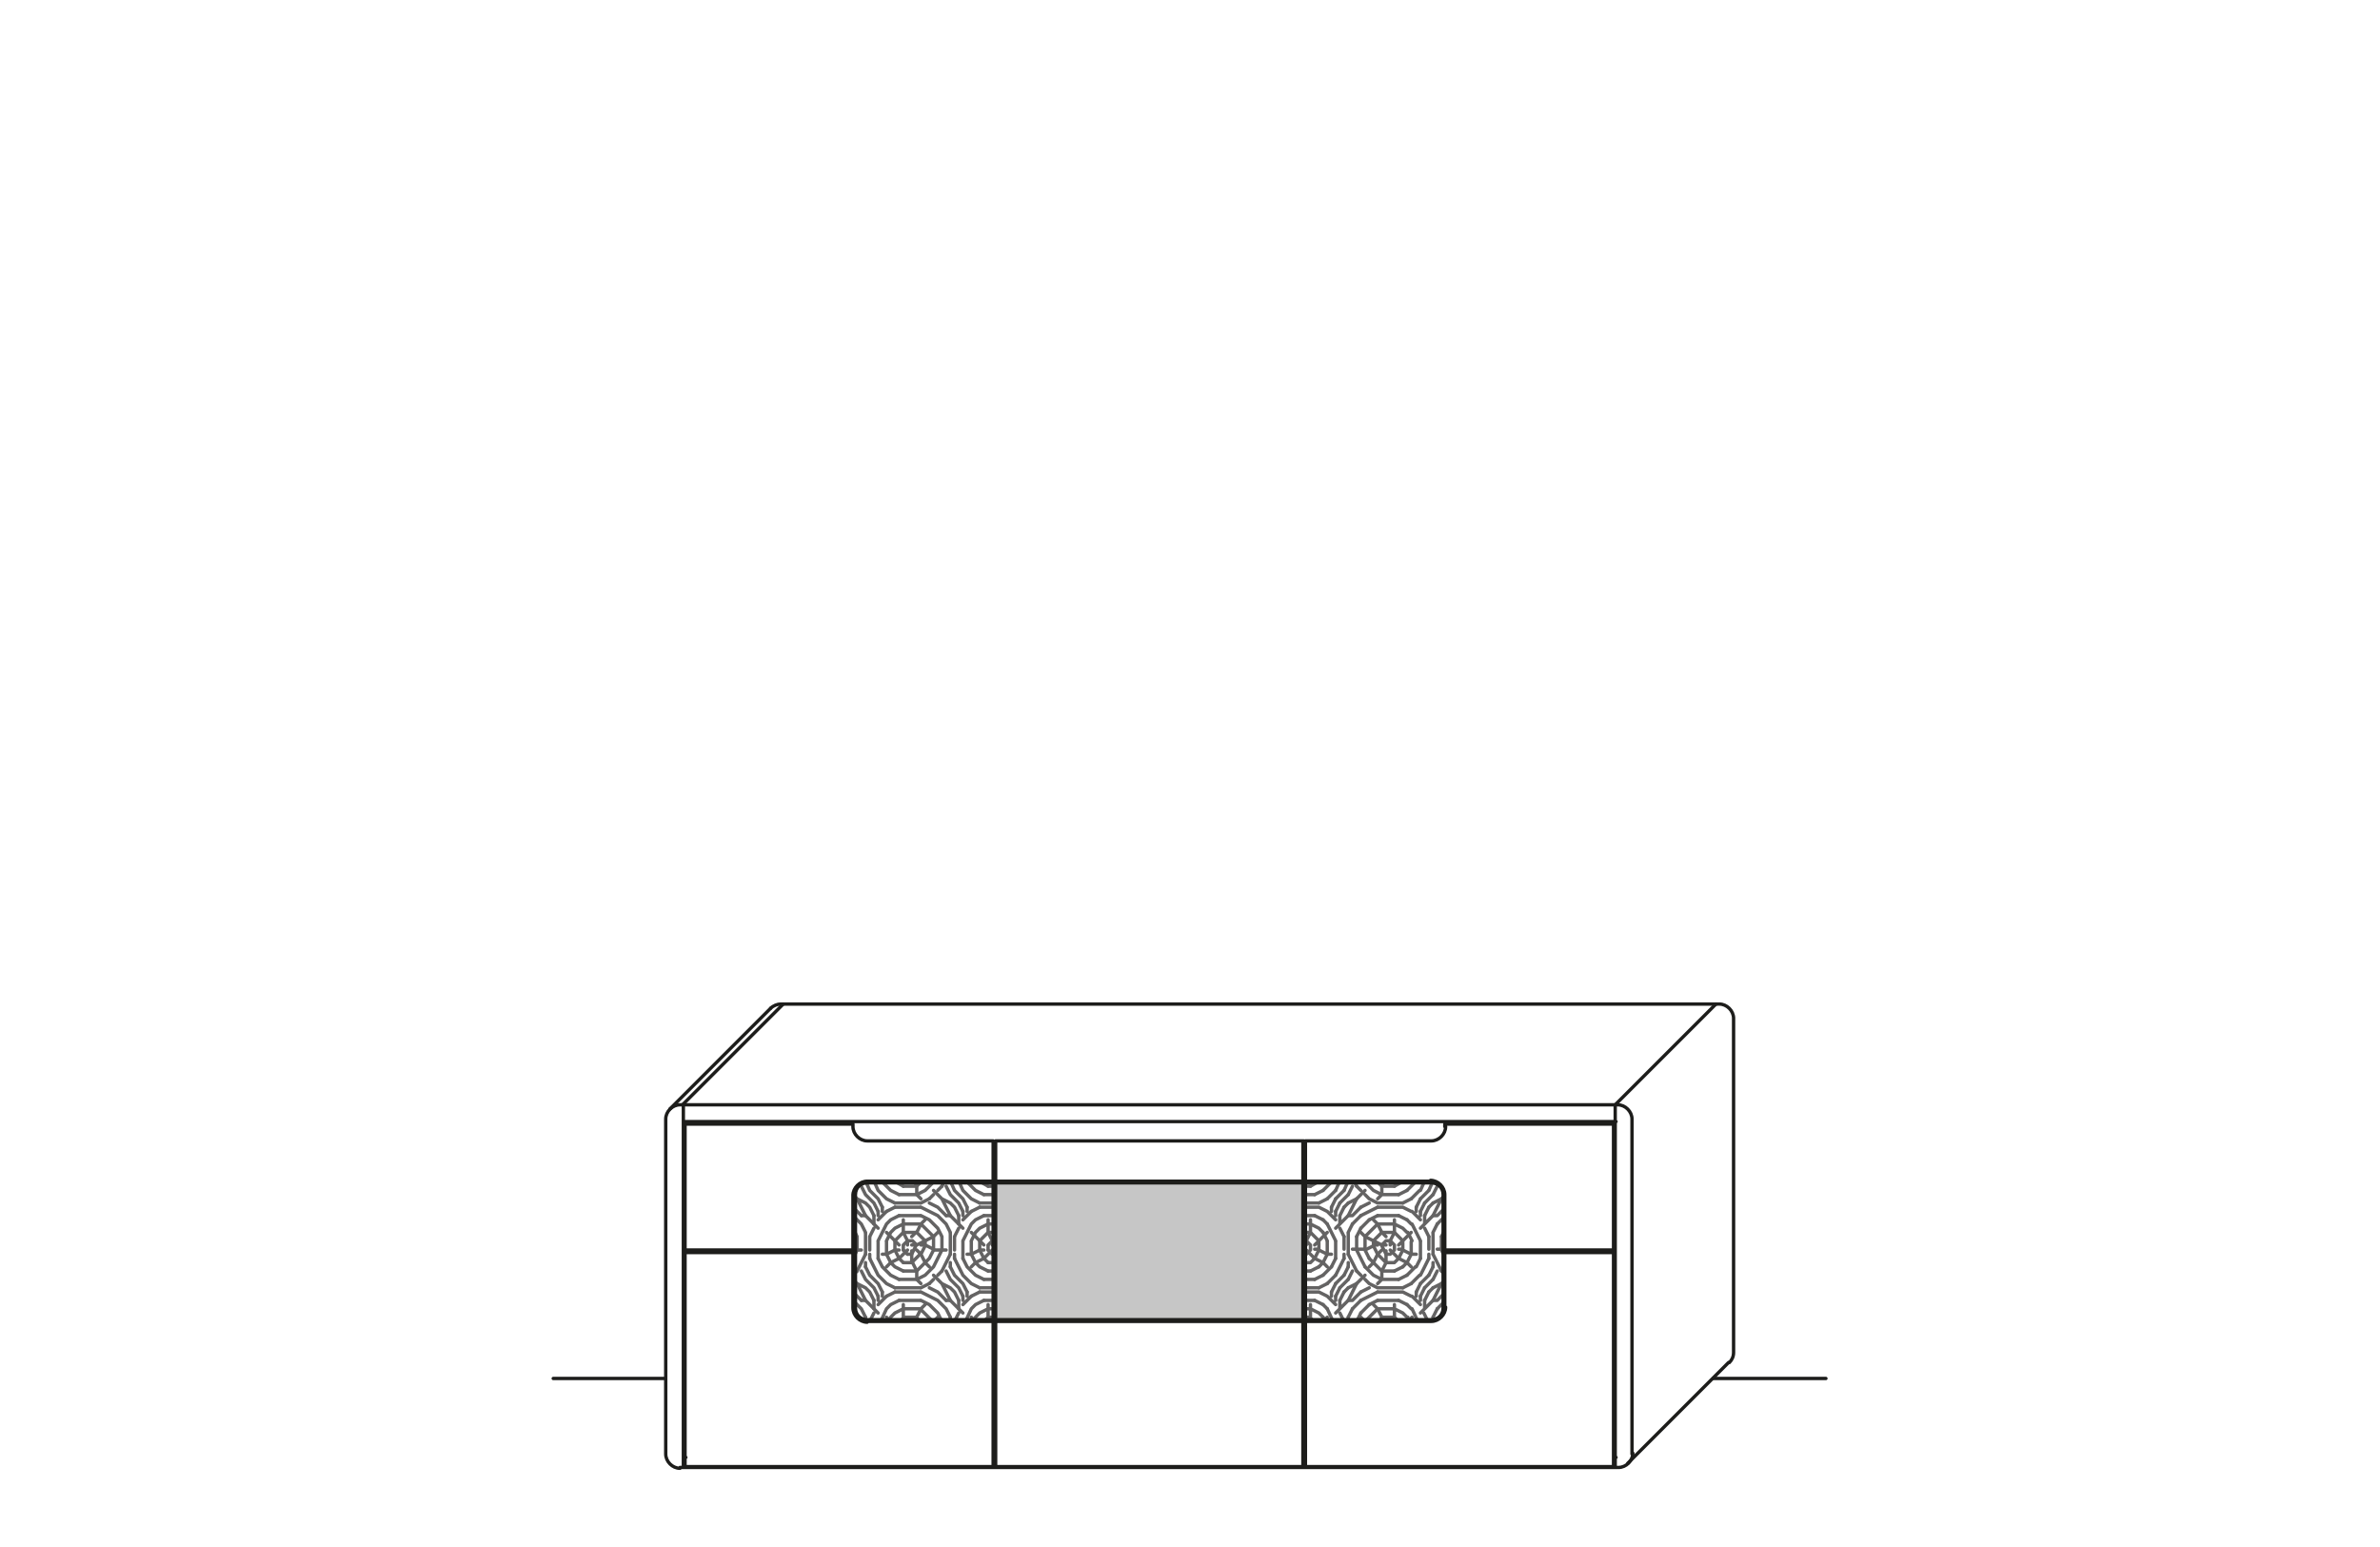 <?xml version="1.0" encoding="UTF-8"?>
<svg xmlns="http://www.w3.org/2000/svg" xmlns:xlink="http://www.w3.org/1999/xlink" version="1.1" id="Ebene_1" x="0px" y="0px" viewBox="0 0 283.5 184.3" style="enable-background:new 0 0 283.5 184.3;" xml:space="preserve">
<style type="text/css">
	.st0{fill:#C6C6C6;}
	.st1{fill:none;stroke:#646363;stroke-width:0.4;stroke-linecap:round;stroke-linejoin:round;stroke-miterlimit:10;}
	
		.st2{clip-path:url(#SVGID_00000176023675958874874420000011019569856918164626_);fill:none;stroke:#1D1D1B;stroke-width:0.4;stroke-linecap:round;stroke-linejoin:round;stroke-miterlimit:10;}
</style>
<g id="Ebene_2_00000052806787616388913510000009633076582905507247_">
</g>
<rect x="118.6" y="140.9" class="st0" width="36.7" height="16.3"></rect>
<path class="st1" d="M157.6,150.4l-1-0.5 M167.6,150.4l-1-0.5 M164.6,152.4l-1-0.5 M164.6,142.3l-1-0.5 M164.1,153.4l-1-0.5   M164.1,143.3l-1-0.5 M157.1,156.4l-1-0.5 M167.1,156.4l-1-0.5 M157.1,146.3l-1-0.5 M167.1,146.3l-1-0.5 M158.1,149.4l-1-0.5   M168.1,149.4l-1-0.5 M158.1,154.4l-1-0.5 M168.1,154.4l-1-0.5 M158.1,144.3l-1-0.5 M168.1,144.3l-1-0.5 M162.8,157.2l1.3-1.3   M162.6,147.3l1.5-1.5 M169.2,156.4l1.5-1.5 M169.2,146.3l1.5-1.5 M159.1,156.4l1.5-1.5 M159.1,146.3l1.5-1.5 M162.1,156.4l1-1   M162.1,146.3l1-1 M171.2,155.9l0.7-0.7 M171.2,145.8l0.7-0.7 M161.1,155.9l1-1 M161.1,145.8l1-1 M171.2,154.9l0.7-0.7 M171.2,144.8  l0.7-0.7 M161.1,154.9l1-1 M161.1,144.8l1-1 M171.7,152.9l0.2-0.2 M171.7,142.8l0.2-0.2 M161.6,152.9l1-1 M161.6,142.8l1-1   M164.4,157.2l0.3-0.3 M163.6,147.8l1-1 M167.6,151.9l1-1 M167.6,141.8l0.9-0.9 M157.6,151.9l1-1 M157.6,141.8l0.9-0.9 M168.1,152.9  l1-1 M168.1,142.8l1-1 M158.1,152.9l1-1 M158.1,142.8l1-1 M169.2,152.9l1-1 M169.2,142.8l1-1 M159.1,152.9l1-1 M159.1,142.8l1-1   M169.7,153.4l1-1 M169.7,143.3l1-1 M159.6,153.4l1-1 M159.6,143.3l1-1 M170.2,153.9l0.5-0.5 M170.2,143.8l0.5-0.5 M160.1,153.9  l0.5-0.5 M160.1,143.8l0.5-0.5 M163.1,150.9l0.5-0.5 M167.1,150.9l0.5-0.5 M157.1,150.9l0.5-0.5 M164.6,148.3l0.5-0.5 M166.1,150.4  l0.5-0.5 M156.1,150.4l0.5-0.5 M164.1,152.9l0.5-0.5 M164.1,142.8l0.5-0.5 M164.1,149.4l0.5-0.5 M167.9,157.2l0.3-0.3 M166.6,148.3  l1.5-1.5 M165.6,149.4l0.5-0.5 M157.8,157.2l0.3-0.3 M156.6,148.3l1.5-1.5 M155.6,149.4l0.5-0.5 M165.1,147.3l-0.5-0.5 M164.9,157.2  l-0.3-0.3 M166.1,148.3l-0.5-0.5 M156.1,148.3l-0.5-0.5 M162.6,147.3l-0.5-0.5 M162.4,157.2l-0.3-0.3 M168.1,150.9l-0.5-0.5   M158.1,150.9l-0.5-0.5 M164.1,145.8l-0.5-0.5 M164.1,155.9l-0.5-0.5 M168.1,145.8l-0.5-0.5 M158.1,145.8l-0.5-0.5 M168.1,155.9  l-0.5-0.5 M158.1,155.9l-0.5-0.5 M167.6,146.8l-0.5-0.5 M157.6,146.8l-0.5-0.5 M167.6,156.9l-0.5-0.5 M157.6,156.9l-0.5-0.5   M164.6,141.3l-0.4-0.4 M164.6,151.4l-1.5-1.5 M163.6,141.8l-0.9-0.9 M163.6,151.9l-1-1 M166.6,149.9l-1-1 M156.6,149.9l-1-1   M167.1,147.8l-1-1 M157.1,147.8l-1-1 M166.4,157.2l-0.3-0.3 M156.3,157.2l-0.3-0.3 M169.2,145.3l-1-1 M159.1,145.3l-1-1   M169.2,155.4l-1-1 M159.1,155.4l-1-1 M165.1,150.4l-1-1 M162.1,141.8l-0.5-0.5 M163.1,142.8l-0.5-0.5 M171.9,151.6l-0.2-0.2   M162.1,151.9l-0.5-0.5 M163.1,152.9l-0.5-0.5 M171.7,148.8v-1.5 M161.6,148.8v-1.5 M162.6,148.8v-1.5 M163.6,148.3v-0.5   M164.6,142.3v-1 M164.6,152.4v-1 M165.1,150.4V149 M165.6,148.3v-0.5 M155.6,148.3v-0.5 M166.1,146.8v-1.5 M166.1,148.8v-0.5   M166.1,156.9v-1.5 M156.1,146.8v-1.5 M156.1,148.8v-0.5 M156.1,156.9v-1.5 M167.1,148.8v-1 M157.1,148.8v-1 M168.1,149.4v-1.5   M158.1,149.4v-1.5 M168.7,144.3v-0.5 M168.7,154.4v-0.5 M158.6,144.3v-0.5 M158.6,154.4v-0.5 M169.2,144.8v-0.5 M169.2,149.9v-2   M169.2,154.9v-0.5 M159.1,144.8v-0.5 M159.1,149.9v-2 M159.1,154.9v-0.5 M169.7,145.8v-1 M169.7,155.9v-1 M159.6,145.8v-1   M159.6,155.9v-1 M170.2,148.8v-1.5 M170.2,149.9v-0.5 M160.1,148.8v-1.5 M160.1,149.9v-0.5 M170.7,149.4v-2.5 M170.7,150.9v-0.5   M170.7,157.2v-0.3 M160.6,149.4v-2.5 M160.6,150.9v-0.5 M160.6,157.2v-0.3 M156.6,144.8h-1.1 M161.1,144.8h-0.5 M166.6,144.8h-2.5   M171.2,144.8h-0.5 M156.6,154.9h-1.1 M161.1,154.9h-0.5 M166.6,154.9h-2.5 M171.2,154.9h-0.5 M156.1,145.8h-0.6 M166.1,145.8h-2   M156.1,155.9h-0.6 M166.1,155.9h-2 M156.1,146.8h-0.6 M166.1,146.8h-1.5 M156.1,156.9h-0.6 M166.1,156.9h-1.5 M155.6,147.8  L155.6,147.8 M165.6,147.8h-0.5 M164.1,148.3h-0.5 M165.1,148.3h-0.5 M157.1,148.8h-0.5 M162.6,148.8h-1.5 M167.1,148.8h-0.5   M171.9,148.8h-0.7 M155.6,149.4L155.6,149.4 M158.6,149.4h-0.5 M165.6,149.4h-0.5 M168.7,149.4h-0.5 M156.1,150.4h-0.6   M166.1,150.4h-1 M156.1,141.3h-0.6 M166.1,141.3h-1.5 M156.1,151.4h-0.6 M166.1,151.4h-1.5 M156.6,142.3h-1.1 M166.6,142.3h-2   M156.6,152.4h-1.1 M166.6,152.4h-2 M157.1,143.3h-1.6 M167.1,143.3h-3 M157.1,153.4h-1.6 M167.1,153.4h-3 M157.1,143.8h-1.6   M167.1,143.8h-3 M157.1,153.9h-1.6 M167.1,153.9h-3"></path>
<path class="st1" d="M116.7,147.8l1-1 M107.4,157.2l0.3-0.3 M117.4,157.2l0.3-0.3 M104.6,145.3l1-1 M114.7,145.3l1-1 M104.6,155.4  l1-1 M114.7,155.4l1-1 M108.6,150.4l1-1 M111.7,141.8l0.5-0.5 M110.7,142.8l0.5-0.5 M101.9,151.6l0.2-0.2 M111.7,151.9l0.5-0.5   M110.7,152.9l0.5-0.5 M102.1,148.9v-1.5 M112.2,148.9v-1.5 M111.2,148.9v-1.5 M110.2,148.3v-0.5 M109.2,142.3v-1 M109.2,152.4v-1   M108.6,150.4V149 M108.1,148.3v-0.5 M118.2,148.3v-0.5 M107.6,146.8v-1.5 M107.6,148.9v-0.5 M107.6,156.9v-1.5 M117.7,146.8v-1.5   M117.7,148.9v-0.5 M117.7,156.9v-1.5 M106.6,148.9v-1 M116.7,148.9v-1 M105.6,149.4v-1.5 M115.7,149.4v-1.5 M105.1,144.3v-0.5   M105.1,154.4v-0.5 M115.2,144.3v-0.5 M115.2,154.4v-0.5 M104.6,144.8v-0.5 M104.6,149.9v-2 M104.6,154.9v-0.5 M114.7,144.8v-0.5   M114.7,149.9v-2 M114.7,154.9v-0.5 M104.1,145.8v-1 M104.1,155.9v-1 M114.2,145.8v-1 M114.2,155.9v-1 M103.6,148.9v-1.5   M103.6,149.9v-0.5 M113.7,148.9v-1.5 M113.7,149.9v-0.5 M103.1,149.4v-2.5 M103.1,150.9v-0.5 M103.1,157.2v-0.3 M113.2,149.4v-2.5   M113.2,150.9v-0.5 M113.2,157.2v-0.3 M117.2,144.8h1.1 M112.7,144.8h0.5 M107.1,144.8h2.5 M102.6,144.8h0.5 M117.2,154.9h1.1   M112.7,154.9h0.5 M107.1,154.9h2.5 M102.6,154.9h0.5 M117.7,145.8h0.6 M107.6,145.8h2 M117.7,155.9h0.6 M107.6,155.9h2   M117.7,146.8h0.6 M107.6,146.8h1.5 M117.7,156.9h0.6 M107.6,156.9h1.5 M118.2,147.8L118.2,147.8 M108.1,147.8h0.5 M109.7,148.3h0.5   M108.6,148.3h0.5 M116.7,148.9h0.5 M111.2,148.9h1.5 M106.6,148.9h0.5 M101.9,148.9h0.7 M118.2,149.4L118.2,149.4 M115.2,149.4h0.5   M108.1,149.4h0.5 M105.1,149.4h0.5 M117.7,150.4h0.6 M107.6,150.4h1 M117.7,141.3h0.6 M107.6,141.3h1.5 M117.7,151.4h0.6   M107.6,151.4h1.5 M117.2,142.3h1.1 M107.1,142.3h2 M117.2,152.4h1.1 M107.1,152.4h2 M116.7,143.3h1.6 M106.6,143.3h3 M116.7,153.4  h1.6 M106.6,153.4h3 M116.7,143.8h1.6 M106.6,143.8h3 M116.7,153.9h1.6 M106.6,153.9h3 M162.1,154.9l2-1 M162.1,144.8l2-1   M163.1,155.4l1-0.5 M163.1,145.3l1-0.5 M166.1,151.4l1-0.5 M156.1,151.4l1-0.5 M166.1,141.3l0.7-0.4 M156.1,141.3l0.7-0.4   M167.1,153.4l1-0.5 M157.1,153.4l1-0.5 M167.1,143.3l1-0.5 M157.1,143.3l1-0.5 M166.6,152.4l1-0.5 M156.6,152.4l1-0.5 M166.6,142.3  l1-0.5 M156.6,142.3l1-0.5 M162.6,148.9l1-0.5 M162.1,153.9l1-0.5 M162.1,143.8l1-0.5 M170.7,153.4l1-0.5 M160.6,153.4l1-0.5   M170.7,143.3l1-0.5 M160.6,143.3l1-0.5 M159.1,141.8l0.4-0.9 M159.1,151.9l1-2 M169.2,141.8l0.4-0.9 M169.2,151.9l1-2 M160.6,144.8  l1-2 M160.6,154.9l1-2 M170.7,144.8l1-2 M170.7,154.9l1-2 M159.1,144.3l0.5-1 M159.1,154.4l0.5-1 M169.2,144.3l0.5-1 M169.2,154.4  l0.5-1 M161.6,147.3l0.5-1 M161.7,157.2l0.4-0.8 M171.7,147.3l0.2-0.4 M163.6,150.4l0.5-1 M164.6,141.3l0.2-0.4 M164.6,151.4l0.5-1   M157.6,150.4l0.5-1 M167.6,150.4l0.5-1 M160.1,141.8l0.4-0.9 M160.1,151.9l0.5-1 M170.2,141.8l0.4-0.9 M170.2,151.9l0.5-1   M155.6,147.8l0.5-1 M155.9,157.2l0.1-0.3 M165.6,147.8l0.5-1 M166,157.2l0.1-0.3 M156.6,149.9l0.5-1 M166.6,149.9l0.5-1   M158.6,150.9l0.5-1 M168.7,150.9l0.5-1 M159.6,144.8l0.5-1 M159.6,154.9l0.5-1 M169.7,144.8l0.5-1 M169.7,154.9l0.5-1 M158.6,143.8  l0.5-1 M158.6,153.9l0.5-1 M168.7,143.8l0.5-1 M168.7,153.9l0.5-1 M160.6,146.8l0.5-1 M160.6,156.9l0.5-1 M170.7,146.8l0.5-1   M170.7,156.9l0.5-1 M160.6,142.3l0.5-1 M160.6,152.4l0.5-1 M170.7,142.3l0.5-1 M170.7,152.4l0.5-1 M171.9,149.3l-0.2-0.4   M162.6,150.9l-1-2 M171.7,151.4l-1-2 M161.6,141.3l-0.2-0.4 M161.6,151.4l-1-2 M169.2,147.8l-1-2 M168.8,157.2l-0.6-1.3   M159.1,147.8l-1-2 M158.7,157.2l-0.6-1.3 M165.1,149.4l-0.5-1 M164.1,149.4l-0.5-1 M170.2,147.3l-0.5-1 M170,157.2l-0.4-0.8   M160.1,147.3l-0.5-1 M160,157.2l-0.4-0.8 M168.2,147.8l-0.5-1 M167.8,157.2l-0.1-0.3 M158.1,147.8l-0.5-1 M157.7,157.2l-0.1-0.3   M163.1,149.9l-0.5-1 M164.6,146.8l-0.5-1 M164.6,156.9l-0.5-1 M164.6,148.3l-2-1 M157.6,155.4l-1-0.5 M167.6,155.4l-1-0.5   M157.6,145.3l-1-0.5 M167.6,145.3l-1-0.5"></path>
<path class="st1" d="M111.7,154.9l-2-1 M111.7,144.8l-2-1 M110.7,155.4l-1-0.5 M110.7,145.3l-1-0.5 M107.6,151.4l-1-0.5   M117.7,151.4l-1-0.5 M107.6,141.3l-0.7-0.4 M117.7,141.3l-0.7-0.4 M106.6,153.4l-1-0.5 M116.7,153.4l-1-0.5 M106.6,143.3l-1-0.5   M116.7,143.3l-1-0.5 M107.1,152.4l-1-0.5 M117.2,152.4l-1-0.5 M107.1,142.3l-1-0.5 M117.2,142.3l-1-0.5 M111.2,148.8l-1-0.5   M111.7,153.9l-1-0.5 M111.7,143.8l-1-0.5 M103.1,153.4l-1-0.5 M113.2,153.4l-1-0.5 M103.1,143.3l-1-0.5 M113.2,143.3l-1-0.5   M114.7,141.8l-0.4-0.9 M114.7,151.9l-1-2 M104.6,141.8l-0.4-0.9 M104.6,151.9l-1-2 M113.2,144.8l-1-2 M113.2,154.9l-1-2   M103.1,144.8l-1-2 M103.1,154.9l-1-2 M114.7,144.3l-0.5-1 M114.7,154.4l-0.5-1 M104.6,144.3l-0.5-1 M104.6,154.4l-0.5-1   M112.2,147.3l-0.5-1 M112.1,157.2l-0.4-0.8 M102.1,147.3l-0.2-0.4 M110.2,150.4l-0.5-1 M109.2,141.3l-0.2-0.4 M109.2,151.4l-0.5-1   M116.2,150.4l-0.5-1 M106.1,150.4l-0.5-1 M113.7,141.8l-0.4-0.9 M113.7,151.9l-0.5-1 M103.6,141.8l-0.4-0.9 M103.6,151.9l-0.5-1   M118.2,147.8l-0.5-1 M117.8,157.2l-0.1-0.3 M108.1,147.8l-0.5-1 M107.8,157.2l-0.1-0.3 M117.2,149.9l-0.5-1 M107.1,149.9l-0.5-1   M115.2,150.9l-0.5-1 M105.1,150.9l-0.5-1 M114.2,144.8l-0.5-1 M114.2,154.9l-0.5-1 M104.1,144.8l-0.5-1 M104.1,154.9l-0.5-1   M115.2,143.8l-0.5-1 M115.2,153.9l-0.5-1 M105.1,143.8l-0.5-1 M105.1,153.9l-0.5-1 M113.2,146.8l-0.5-1 M113.2,156.9l-0.5-1   M103.1,146.8l-0.5-1 M103.1,156.9l-0.5-1 M113.2,142.3l-0.5-1 M113.2,152.4l-0.5-1 M103.1,142.3l-0.5-1 M103.1,152.4l-0.5-1   M101.9,149.3l0.2-0.4 M111.2,150.9l1-2 M102.1,151.4l1-2 M112.2,141.3l0.2-0.4 M112.2,151.4l1-2 M104.6,147.8l1-2 M105,157.2  l0.6-1.3 M114.7,147.8l1-2 M115.1,157.2l0.6-1.3 M108.6,149.4l0.5-1 M109.7,149.4l0.5-1 M103.6,147.3l0.5-1 M103.7,157.2l0.4-0.8   M113.7,147.3l0.5-1 M113.8,157.2l0.4-0.8 M105.6,147.8l0.5-1 M106,157.2l0.1-0.3 M115.7,147.8l0.5-1 M116.1,157.2l0.1-0.3   M110.7,149.9l0.5-1 M109.2,146.8l0.5-1 M109.2,156.9l0.5-1 M109.2,148.3l2-1 M116.2,155.4l1-0.5 M106.1,155.4l1-0.5 M116.2,145.3  l1-0.5 M106.1,145.3l1-0.5 M116.2,150.4l1-0.5 M106.1,150.4l1-0.5 M109.2,152.4l1-0.5 M109.2,142.3l1-0.5 M109.7,153.4l1-0.5   M109.7,143.3l1-0.5 M116.7,156.4l1-0.5 M106.6,156.4l1-0.5 M116.7,146.3l1-0.5 M106.6,146.3l1-0.5 M115.7,149.4l1-0.5 M105.6,149.4  l1-0.5 M115.7,154.4l1-0.5 M105.6,154.4l1-0.5 M115.7,144.3l1-0.5 M105.6,144.3l1-0.5 M110.9,157.2l-1.3-1.3 M111.2,147.3l-1.5-1.5   M104.6,156.4l-1.5-1.5 M104.6,146.3l-1.5-1.5 M114.7,156.4l-1.5-1.5 M114.7,146.3l-1.5-1.5 M111.7,156.4l-1-1 M111.7,146.3l-1-1   M102.6,155.9l-0.7-0.7 M102.6,145.8l-0.7-0.7 M112.7,155.9l-1-1 M112.7,145.8l-1-1 M102.6,154.9l-0.7-0.7 M102.6,144.8l-0.7-0.7   M112.7,154.9l-1-1 M112.7,144.8l-1-1 M102.1,152.9l-0.2-0.2 M102.1,142.8l-0.2-0.2 M112.2,152.9l-1-1 M112.2,142.8l-1-1   M109.4,157.2l-0.3-0.3 M110.2,147.8l-1-1 M106.1,151.9l-1-1 M106.1,141.8l-0.9-0.9 M116.2,151.9l-1-1 M116.2,141.8l-0.9-0.9   M105.6,152.9l-1-1 M105.6,142.8l-1-1 M115.7,152.9l-1-1 M115.7,142.8l-1-1 M104.6,152.9l-1-1 M104.6,142.8l-1-1 M114.7,152.9l-1-1   M114.7,142.8l-1-1 M104.1,153.4l-1-1 M104.1,143.3l-1-1 M114.2,153.4l-1-1 M114.2,143.3l-1-1 M103.6,153.9l-0.5-0.5 M103.6,143.8  l-0.5-0.5 M113.7,153.9l-0.5-0.5 M113.7,143.8l-0.5-0.5 M110.7,150.9l-0.5-0.5 M106.6,150.9l-0.5-0.5 M116.7,150.9l-0.5-0.5   M109.2,148.3l-0.5-0.5 M107.6,150.4l-0.5-0.5 M117.7,150.4l-0.5-0.5 M109.7,152.9l-0.5-0.5 M109.7,142.8l-0.5-0.5 M109.7,149.4  l-0.5-0.5 M105.9,157.2l-0.3-0.3 M107.1,148.3l-1.5-1.5 M108.1,149.4l-0.5-0.5 M116,157.2l-0.3-0.3 M117.2,148.3l-1.5-1.5   M118.2,149.4l-0.5-0.5 M108.6,147.3l0.5-0.5 M108.9,157.2l0.3-0.3 M107.6,148.3l0.5-0.5 M117.7,148.3l0.5-0.5 M111.2,147.3l0.5-0.5   M111.4,157.2l0.3-0.3 M105.6,150.9l0.5-0.5 M115.7,150.9l0.5-0.5 M109.7,145.8l0.5-0.5 M109.7,155.9l0.5-0.5 M105.6,145.8l0.5-0.5   M115.7,145.8l0.5-0.5 M105.6,155.9l0.5-0.5 M115.7,155.9l0.5-0.5 M106.1,146.8l0.5-0.5 M116.2,146.8l0.5-0.5 M106.1,156.9l0.5-0.5   M116.2,156.9l0.5-0.5 M109.2,141.3l0.4-0.4 M109.2,151.4l1.5-1.5 M110.2,141.8l0.9-0.9 M110.2,151.9l1-1 M107.1,149.9l1-1   M117.2,149.9l1-1 M106.6,147.8l1-1"></path>
<g>
	<defs>
		<rect id="SVGID_1_" x="65.7" y="119.4" width="152.1" height="55.7"></rect>
	</defs>
	<clipPath id="SVGID_00000031921478723856512540000006498625108455774385_">
		<use xlink:href="#SVGID_1_" style="overflow:visible;"></use>
	</clipPath>
	
		<path style="clip-path:url(#SVGID_00000031921478723856512540000006498625108455774385_);fill:none;stroke:#1D1D1B;stroke-width:0.4;stroke-linecap:round;stroke-linejoin:round;stroke-miterlimit:10;" d="   M204.1,164.2h13.4 M65.9,164.2h13.4 M93,119.6c-0.4,0-0.9,0.2-1.2,0.5 M206,162.3c0.3-0.3,0.5-0.7,0.5-1.2 M206.5,121.3   c0-0.9-0.8-1.7-1.7-1.7 M93,119.6h111.7 M206.5,161.1v-39.9 M81.4,133.6h111.1 M101.1,148.9v0.3 M101.1,148.9v0.3 M172.7,148.9v0.3    M172.7,148.9v0.3 M81.4,173.6h0.3 M118.3,173.6h0.3 M155.2,173.6h0.3 M192.2,173.6h0.3 M81.6,174.7h36.7 M118.6,174.7h36.7    M155.5,174.7h36.7 M118.6,157.4h36.7 M118.6,140.7h36.7 M155.5,140.9h15 M171.9,142.3c0-0.8-0.6-1.4-1.4-1.4 M171.9,155.8v-13.4    M170.5,157.2c0.8,0,1.4-0.6,1.4-1.4 M155.5,157.2h15 M103.3,157.2h15 M101.9,155.8c0,0.8,0.6,1.4,1.4,1.4 M101.9,155.8v-13.4    M103.3,140.9c-0.8,0-1.4,0.6-1.4,1.4 M103.3,140.9h15 M170.5,135.9c0.9,0,1.7-0.8,1.7-1.7 M101.6,134.2c0,0.9,0.8,1.7,1.7,1.7    M172.1,134.2v-0.3 M101.6,134.2v-0.3 M103.3,135.9h15 M155.5,135.9h15 M118.6,135.9h36.7 M103.3,140.7c-0.9,0-1.7,0.8-1.7,1.7    M101.6,155.8c0,0.9,0.8,1.7,1.7,1.7 M170.5,157.4c0.9,0,1.7-0.8,1.7-1.7 M172.1,142.3c0-0.9-0.8-1.7-1.7-1.7 M172.1,155.8v-6.6    M172.1,148.9v-6.6 M101.6,155.8v-6.6 M101.6,148.9v-6.6 M103.3,140.7h15 M103.3,157.4h15 M155.5,157.4h15 M155.5,140.7h15    M118.6,140.9h36.7 M118.6,157.2h36.7 M81,131.6c-0.9,0-1.7,0.8-1.7,1.7 M79.3,173.2c0,0.9,0.8,1.7,1.7,1.7 M192.8,174.8   c0.9,0,1.7-0.8,1.7-1.7 M194.4,133.3c0-0.9-0.8-1.7-1.7-1.7 M81,131.6h111.7 M81.6,133.9h20 M172.1,133.9h20 M81.6,148.9h20    M172.1,148.9h20 M81.6,149.2h20 M172.1,149.2h20 M194.4,173.2v-39.9 M192.4,174.8v-43.2 M192.2,174.7v-40.8 M155.5,174.7v-38.8    M155.2,174.7v-38.8 M118.6,174.7v-38.8 M118.3,174.7v-38.8 M81.6,174.7v-40.8 M81.4,174.8v-43.2 M81,174.8h111.7 M79.3,173.2   v-39.9"></path>
	
		<path style="clip-path:url(#SVGID_00000031921478723856512540000006498625108455774385_);fill:none;stroke:#1D1D1B;stroke-width:0.4;stroke-linecap:round;stroke-linejoin:round;stroke-miterlimit:10;" d="   M193.9,174.3l12-12 M192.4,131.6l12-12 M81.3,131.6l12-12 M79.8,132.1l12-12"></path>
</g>
</svg>
